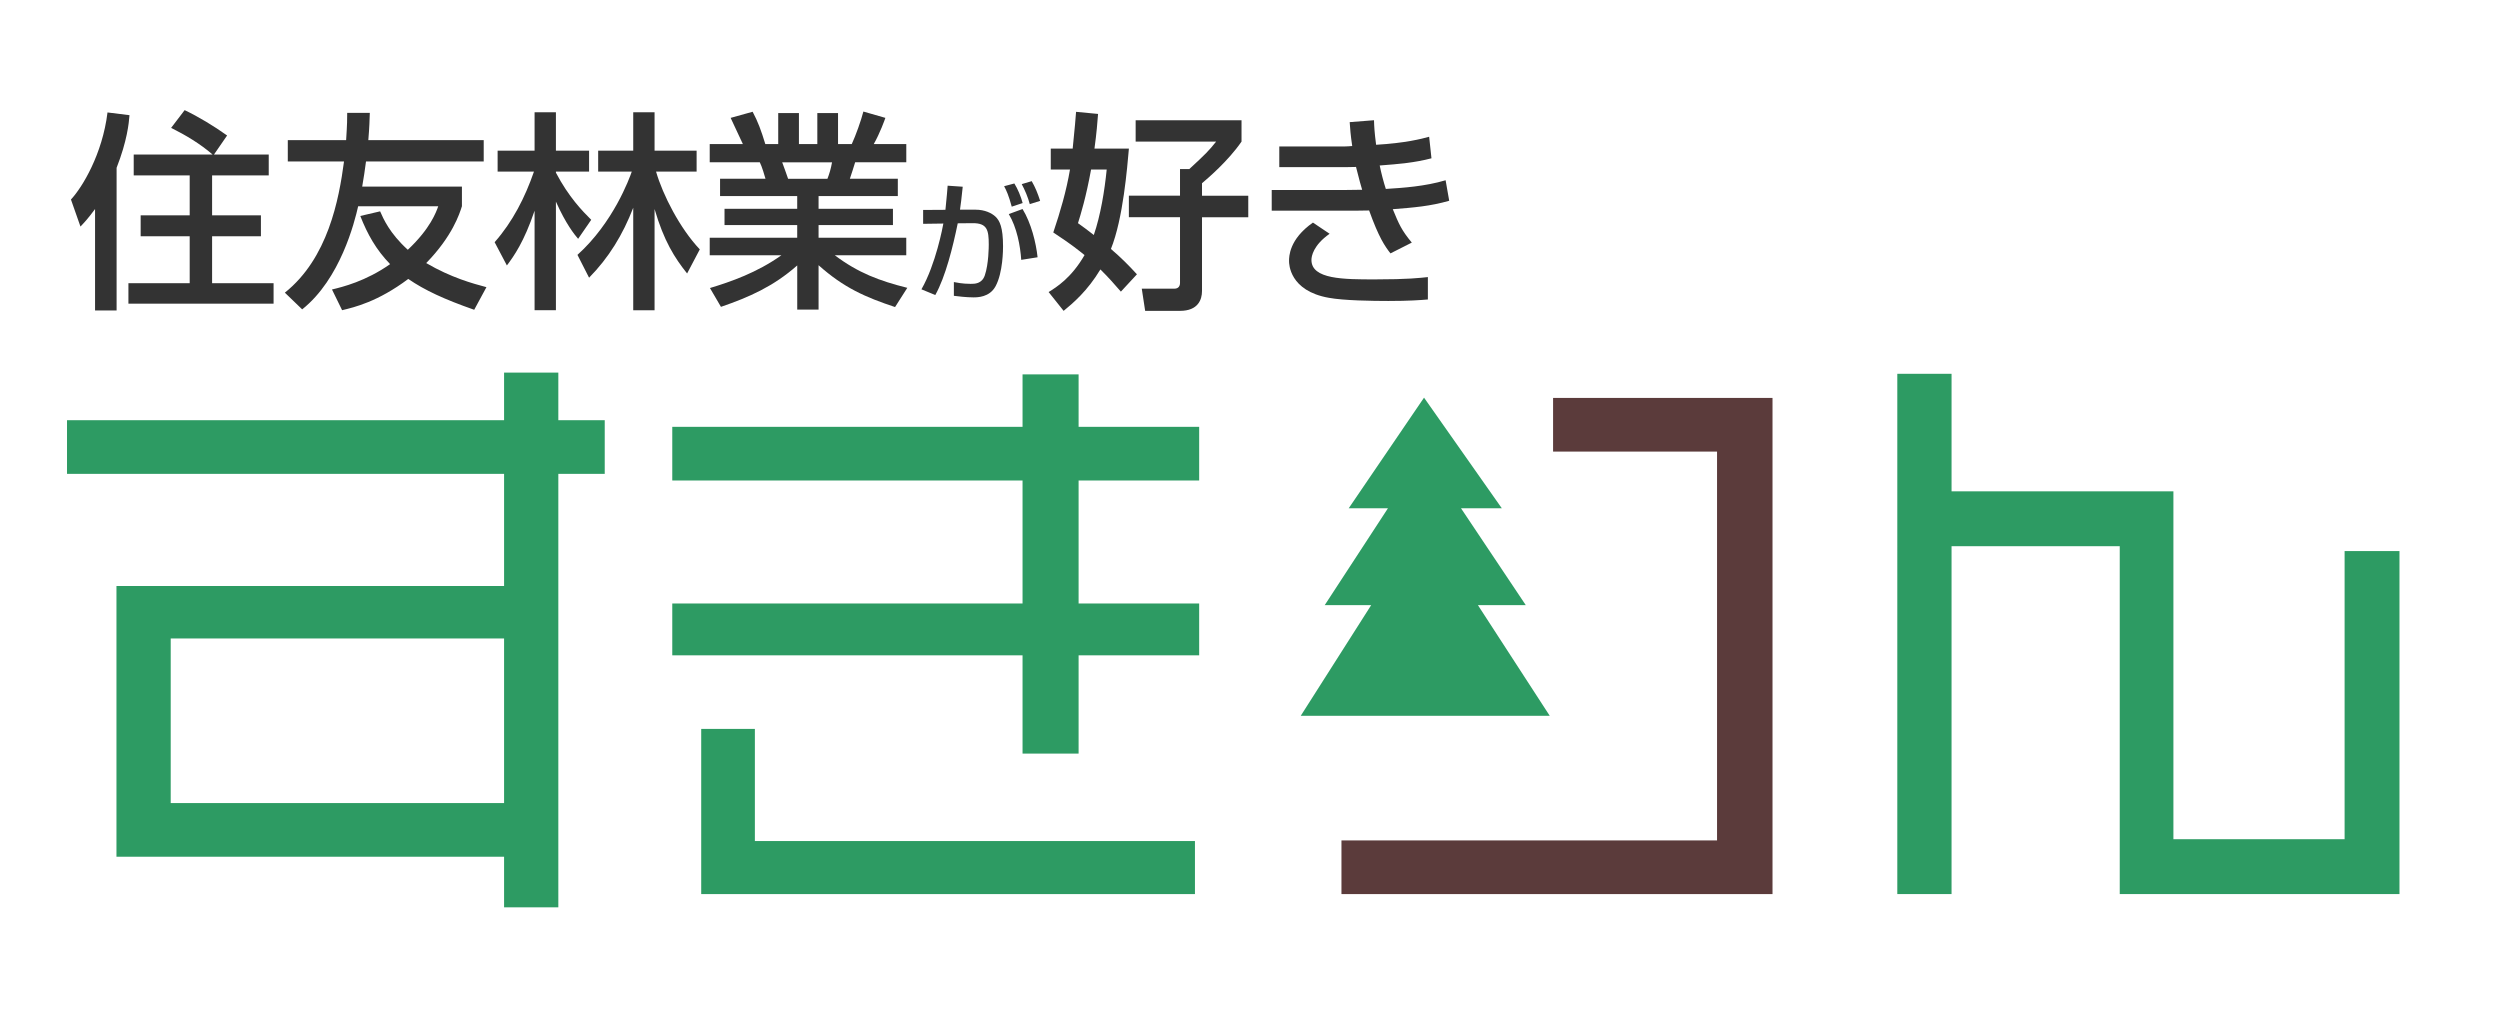 <?xml version="1.0" encoding="UTF-8"?>
<svg id="_レイヤー_1" data-name="レイヤー 1" xmlns="http://www.w3.org/2000/svg" version="1.1" viewBox="0 0 723 295">
  <defs>
    <style>
      .cls-1 {
        fill: #333;
      }

      .cls-1, .cls-2, .cls-3 {
        stroke-width: 0px;
      }

      .cls-2 {
        fill: #5b3b3b;
      }

      .cls-3 {
        fill: #2d9b63;
      }
    </style>
  </defs>
  <g>
    <path class="cls-3" d="M161.47,137.05v125.35h-15.69v-14.64H33.68v-78.28h112.1v-32.43H19.38v-15.52h126.4v-13.77h15.69v13.77h13.42v15.52h-13.42ZM145.78,184.64H49.37v47.6h96.41v-47.6Z"/>
    <path class="cls-3" d="M311.93,189.52v28.42h-16.21v-28.42h-101.3v-14.99h101.3v-35.57h-101.3v-15.52h101.3v-15.17h16.21v15.17h34.87v15.52h-34.87v35.57h34.87v14.99h-34.87ZM202.79,258.57v-47.77h15.52v32.43h127.27v15.34h-142.79Z"/>
    <path class="cls-2" d="M387.95,258.57v-15.52h108.62v-112.45h-47.42v-15.52h63.46v143.49h-124.66Z"/>
    <path class="cls-3" d="M613.03,258.57v-100.6h-48.64v100.6h-15.69V108.1h15.69v34h64.16v100.6h49.51v-83.34h15.87v99.2h-80.9Z"/>
  </g>
  <g>
    <path class="cls-1" d="M27.49,60.45c-2.02,2.75-3.06,3.85-4.22,5.07l-2.75-7.82c3.3-3.54,9.11-13.14,10.57-25.18l6.36.79c-.18,2.32-.67,7.39-3.73,15.22v41.25h-6.23v-29.33ZM61.47,44.68c-3.61-3.12-7.7-5.56-11.98-7.7l3.91-5.13c3.97,1.89,8.43,4.58,12.28,7.33l-3.79,5.5h15.83v6.05h-16.38v11.55h14.12v6.05h-14.12v13.57h17.78v5.93h-41.98v-5.93h17.72v-13.57h-14.18v-6.05h14.18v-11.55h-16.19v-6.05h22.79Z"/>
    <path class="cls-1" d="M109.93,61.12c.92,2.08,2.69,6.29,8.01,11.12,6.54-6.17,8.19-10.88,8.8-12.59h-23.16c-1.04,4.58-5.13,21.02-16.19,29.82l-5.01-4.83c12.47-9.96,15.64-26.89,17.11-37.95h-16.26v-6.17h16.87c.31-4.71.31-6.17.31-7.88h6.54c-.06,1.96-.12,4.16-.43,7.88h33.37v6.17h-34.04c-.31,2.32-.67,4.89-1.1,7.27h28.84v5.68c-.67,2.14-2.75,8.68-10.33,16.44,7.21,4.22,13.51,5.93,17.42,6.97l-3.54,6.54c-8.74-3.06-14.36-5.68-19.07-8.92-8.8,6.6-15.58,8.19-19.13,9.04l-2.93-5.99c3.06-.73,9.78-2.38,16.81-7.33-4.03-4.16-6.54-8.62-8.62-13.93l5.74-1.34Z"/>
    <path class="cls-1" d="M143.05,70.04c5.19-5.87,8.8-12.96,11.37-20.41h-10.51v-6.05h10.69v-11.12h6.17v11.12h9.59v6.05h-9.59v.31c3.73,7.09,7.64,11.06,10.21,13.63l-3.79,5.5c-1.04-1.22-3.54-4.28-6.42-10.76v31.41h-6.17v-28.78c-3.06,9.04-5.99,13.14-8.01,15.83l-3.54-6.72ZM167,73.71c10.39-9.35,15.03-22.12,15.71-24.08h-9.72v-6.05h10.14v-11.12h6.17v11.12h12.16v6.05h-11.73c1.96,6.78,6.91,16.44,12.65,22.49l-3.67,6.97c-3.61-4.52-6.72-9.41-9.41-18.64v29.27h-6.17v-29.64c-2.99,7.76-7.09,14.48-12.77,20.23l-3.36-6.6Z"/>
    <path class="cls-1" d="M205.31,83.3c6.05-1.83,13.63-4.46,20.66-9.47h-20.72v-5.07h25.3v-3.67h-21.02v-4.71h21.02v-3.67h-22.31v-5.01h13.14c-.18-.67-1.04-3.61-1.65-4.77h-14.48v-5.26h9.59c-.43-.92-2.38-5.07-3.54-7.58l6.36-1.77c1.53,2.87,2.44,5.32,3.67,9.35h3.73v-8.98h5.99v8.98h5.32v-8.98h5.99v8.98h3.97c1.16-2.51,2.69-6.78,3.36-9.41l6.36,1.83c-.18.55-1.53,4.34-3.36,7.58h9.41v5.26h-14.79c-.18.67-1.28,4.03-1.53,4.77h13.87v5.01h-22.92v3.67h21.51v4.71h-21.51v3.67h25.36v5.07h-20.66c6.72,5.07,12.89,7.39,20.96,9.41l-3.54,5.56c-8.62-2.87-14.79-5.56-22.12-12.1v12.83h-6.17v-12.77c-6.84,6.05-13.87,9.17-22.06,11.98l-3.18-5.44ZM226.21,46.94c.31.73,1.47,4.09,1.71,4.77h11.37c.55-1.41.98-2.81,1.34-4.77h-14.42Z"/>
    <path class="cls-1" d="M278.42,54c-.38,3.56-.56,5.18-.79,6.64h4.5c2.7,0,4.69,1.01,5.74,1.99,1.24,1.16,2.21,3.11,2.21,8.63,0,.75,0,7.58-2.18,11.55-1.73,3.19-5.29,3.19-6.38,3.19-2.06,0-4.46-.3-5.66-.45v-3.98c.64.11,2.4.52,4.84.52,1.2,0,3.23,0,4.09-2.4,1.16-3.34,1.16-8.51,1.16-9,0-4.16-.45-6.19-4.69-6.15l-4.28.04c-1.39,6.79-3.53,15.45-6.49,20.74l-4.01-1.65c4.16-7.24,6.19-18.15,6.34-19.02l-5.85.08v-4.01l6.45-.04c.45-4.5.49-5.03.64-6.98l4.35.3ZM292.6,59.78c-.9-3.3-1.54-4.69-2.21-5.93l2.96-.79c1.01,1.61,1.91,3.83,2.4,5.66l-3.15,1.05ZM295.34,75.15c-.26-4.01-1.27-9.41-3.6-13.24l3.98-1.46c2.51,4.09,3.9,9.75,4.35,13.95l-4.73.75ZM297.81,59.03c-.49-1.91-1.46-4.2-2.33-5.78l2.89-.86c1.01,1.73,1.73,3.49,2.44,5.7l-3,.94Z"/>
    <path class="cls-1" d="M310.22,42.97c.67-6.36.79-8.37.98-10.63l6.36.61c-.18,2.44-.43,5.56-1.04,10.02h9.96c-.49,5.44-1.65,20.23-5.2,29.03,2.93,2.51,5.13,4.71,7.52,7.33l-4.64,5.01c-1.71-1.96-3.61-4.16-5.93-6.42-3.73,6.23-7.95,9.78-10.63,11.98l-4.34-5.44c2.26-1.41,6.54-4.03,10.39-10.69-1.59-1.28-3.73-3.06-9.04-6.54,2.02-5.99,3.79-12.04,4.83-18.21h-5.56v-6.05h6.36ZM315.54,49.02c-1.47,8.07-2.99,12.96-3.79,15.52,1.53,1.1,2.63,1.89,4.58,3.42,1.96-5.68,3.12-12.83,3.73-18.94h-4.52ZM359.05,34.78v6.17c-3.91,5.68-9.84,10.69-11.43,12.04v3.61h13.38v6.23h-13.38v21.33c0,2.44-1.1,5.74-6.36,5.74h-10.08l-.98-6.42h9.47c1.1,0,1.59-.73,1.59-1.65v-19.01h-14.79v-6.23h14.79v-7.7h2.69c4.71-4.34,5.62-5.26,7.76-7.94h-23.28v-6.17h30.62Z"/>
    <path class="cls-1" d="M397.36,34.78c.06,1.83.12,3.3.61,7.09,8.43-.49,13.14-1.71,15.34-2.32l.67,6.23c-4.89,1.28-9.29,1.65-14.97,2.08.37,1.89,1.16,4.95,1.77,6.78,4.95-.31,11.31-.73,17.29-2.51l1.04,5.93c-5.5,1.59-10.27,1.96-16.32,2.44,1.77,4.28,2.5,6.05,5.5,9.66l-6.17,3.12c-1.65-2.14-3.36-4.58-6.17-12.41-2.44.06-4.52.06-7.03.06h-21.14v-5.99h21.63c1.04,0,1.89,0,4.52-.06-.31-1.04-.86-2.93-1.77-6.6-.49,0-2.63.06-3.06.06h-19.13v-5.99h19.01c.18,0,1.71-.06,2.08-.12-.49-3.3-.61-5.07-.73-6.91l7.03-.55ZM384.53,67.6c-4.71,3.3-5.26,6.48-5.26,7.58,0,5.62,9.35,5.62,18.39,5.62,9.59,0,13.02-.43,15.28-.67v6.48c-2.2.18-5.44.43-11.43.43-4.64,0-12.96-.12-17.23-.92-11.37-2.02-11.49-9.78-11.49-10.63,0-1.22,0-6.29,6.91-11.12l4.83,3.24Z"/>
  </g>
  <polygon class="cls-3" points="448.18 207 427.41 175 441.25 175 422.53 147 434.33 147 411.83 115 390.04 147 401.39 147 383.11 175 396.55 175 376.18 207 448.18 207"/>
</svg>